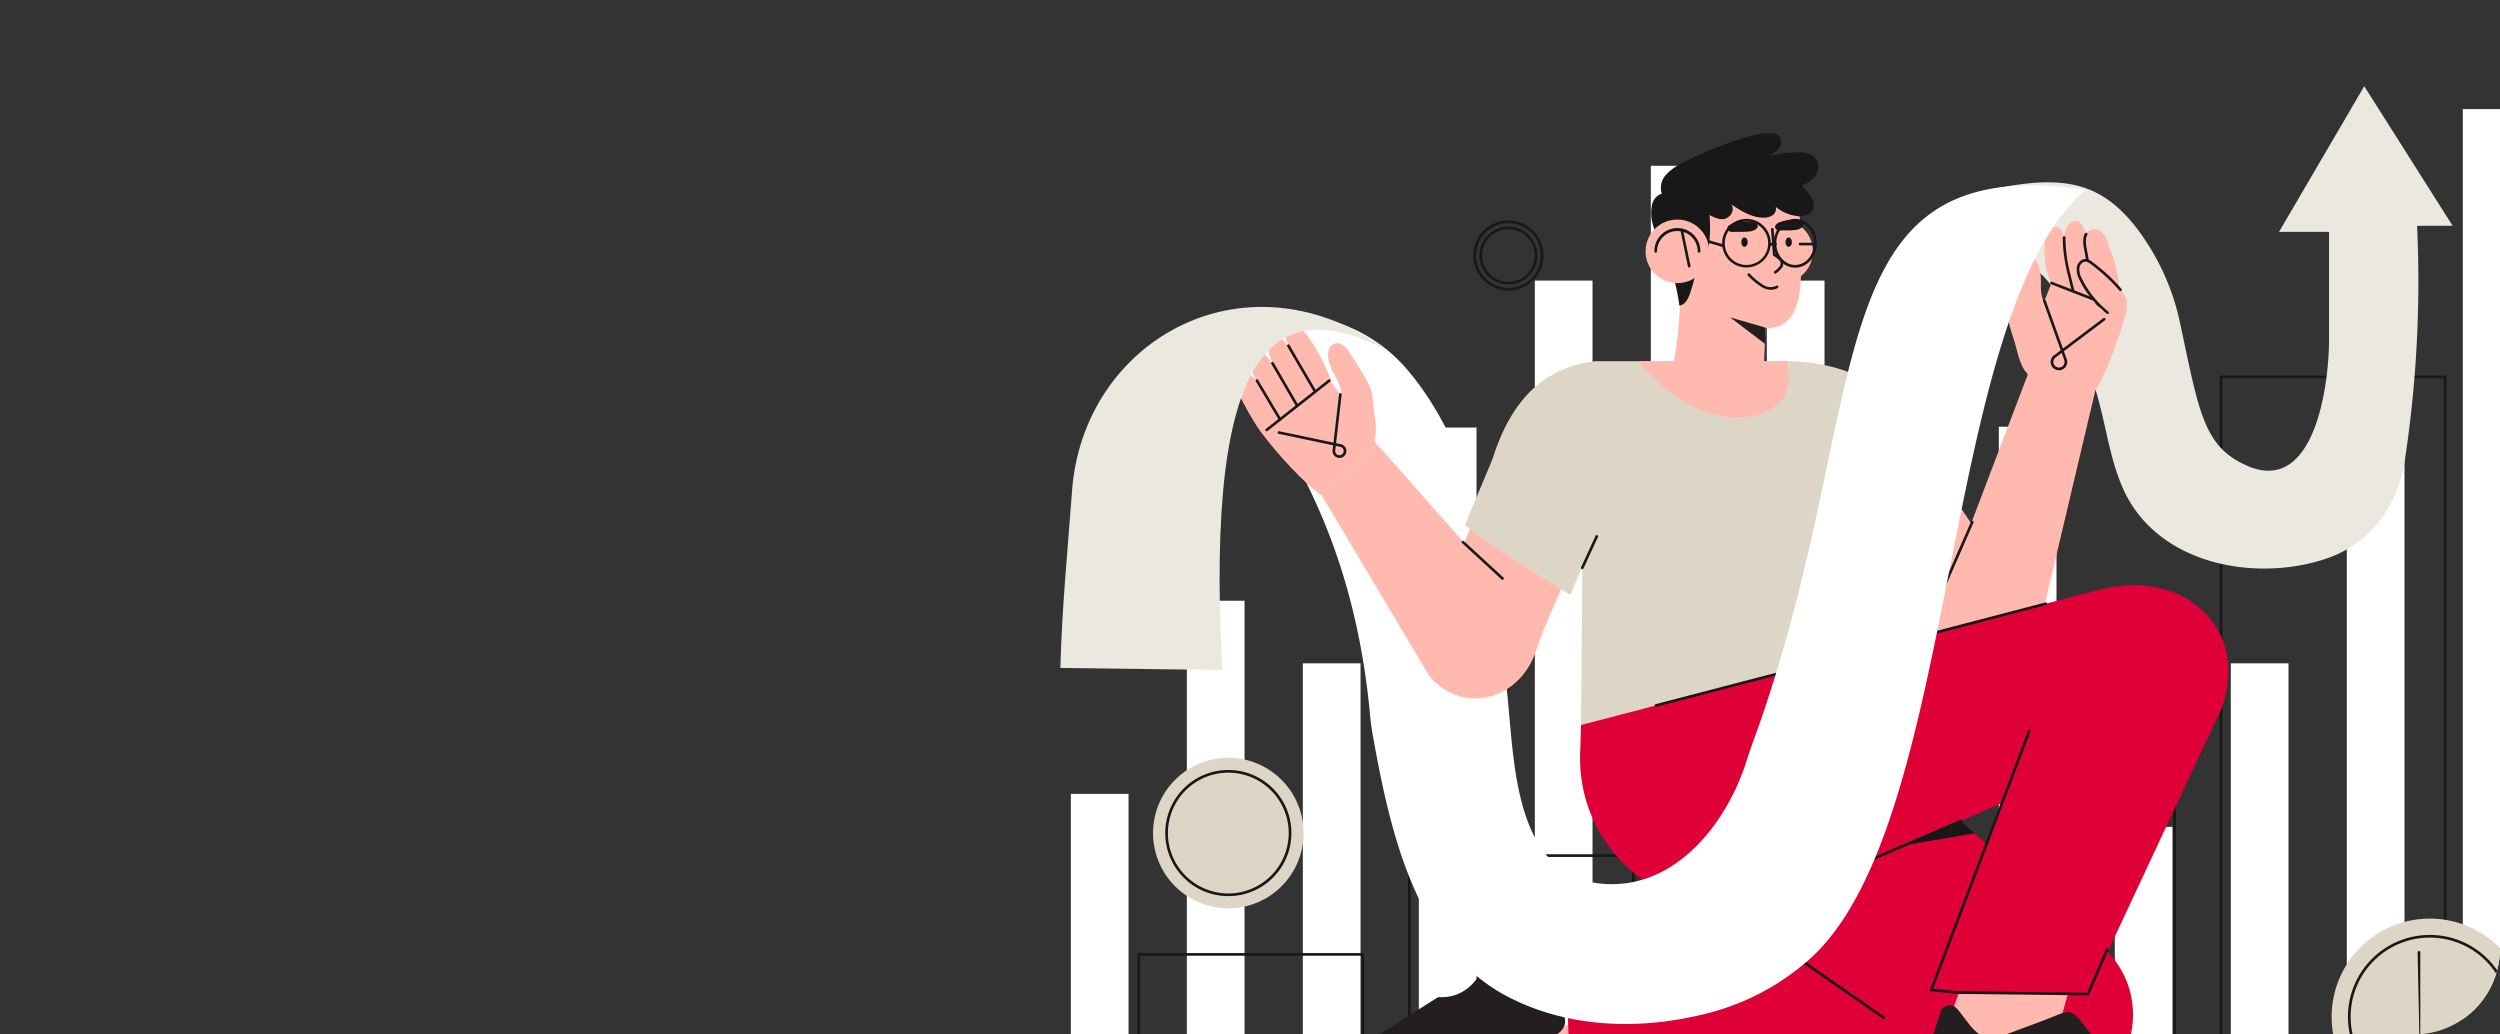 <svg xmlns="http://www.w3.org/2000/svg" xmlns:xlink="http://www.w3.org/1999/xlink" width="580" height="240" viewBox="0 0 580 240">
  <rect x="0" y="0" width="580" height="240" fill="#333333" stroke="none"/>
  <defs>
    <clipPath id="clip-path">
      <path id="AdobeStock_577093849" d="M20,0H560a20,20,0,0,1,20,20V220a20,20,0,0,1-20,20H0a0,0,0,0,1,0,0V20A20,20,0,0,1,20,0Z" transform="translate(40 258)" fill="#fff"/>
    </clipPath>
  </defs>
  <g id="マスクグループ_8" data-name="マスクグループ 8" transform="translate(-40 -258)" clip-path="url(#clip-path)">
    <g id="グループ_7206" data-name="グループ 7206" transform="translate(286 277.998)">
      <rect id="長方形_932" data-name="長方形 932" width="13.384" height="155.799" transform="translate(217.725 79.006)" fill="#fff"/>
      <rect id="長方形_933" data-name="長方形 933" width="13.384" height="115.437" transform="translate(29.349 119.368)" fill="#fff"/>
      <rect id="長方形_934" data-name="長方形 934" width="13.384" height="100.906" transform="translate(56.259 133.899)" fill="#fff"/>
      <rect id="長方形_935" data-name="長方形 935" width="13.384" height="100.906" transform="translate(190.814 133.899)" fill="#fff"/>
      <rect id="長方形_936" data-name="長方形 936" width="13.384" height="100.906" transform="translate(271.547 133.899)" fill="#fff"/>
      <rect id="長方形_937" data-name="長方形 937" width="13.384" height="70.621" transform="translate(2.438 164.184)" fill="#fff"/>
      <rect id="長方形_938" data-name="長方形 938" width="13.384" height="155.609" transform="translate(83.17 79.196)" fill="#fff"/>
      <rect id="長方形_939" data-name="長方形 939" width="13.384" height="189.704" transform="translate(163.903 45.101)" fill="#fff"/>
      <rect id="長方形_940" data-name="長方形 940" width="13.384" height="189.704" transform="translate(298.458 45.101)" fill="#fff"/>
      <rect id="長方形_941" data-name="長方形 941" width="13.384" height="216.343" transform="translate(136.992 18.462)" fill="#fff"/>
      <rect id="長方形_942" data-name="長方形 942" width="13.384" height="229.491" transform="translate(325.368 5.314)" fill="#fff"/>
      <rect id="長方形_943" data-name="長方形 943" width="13.384" height="189.704" transform="translate(110.081 45.101)" fill="#fff"/>
      <rect id="長方形_944" data-name="長方形 944" width="13.384" height="62.965" transform="translate(244.636 171.84)" fill="#fff"/>
      <path id="長方形_945" data-name="長方形 945" d="M-1.69-2H50.3a.31.31,0,0,1,.31.31V31.688a.31.31,0,0,1-.31.31H-1.69a.31.31,0,0,1-.31-.31V-1.69A.31.31,0,0,1-1.69-2Zm51.677.62H-1.38V31.378H49.987Z" transform="translate(19.876 203.117)" fill="#191717"/>
      <path id="長方形_946" data-name="長方形 946" d="M-1.69-2H50.3a.31.31,0,0,1,.31.31V54.621a.31.31,0,0,1-.31.31H-1.69a.31.31,0,0,1-.31-.31V-1.69A.31.31,0,0,1-1.69-2Zm51.677.62H-1.38V54.311H49.987Z" transform="translate(82.648 180.184)" fill="#191717"/>
      <path id="長方形_947" data-name="長方形 947" d="M-1.69-2H50.3a.31.31,0,0,1,.31.31V134.616a.31.31,0,0,1-.31.31H-1.69a.31.31,0,0,1-.31-.31V-1.69A.31.31,0,0,1-1.69-2Zm51.677.62H-1.38V134.306H49.987Z" transform="translate(145.421 100.189)" fill="#191717"/>
      <path id="長方形_948" data-name="長方形 948" d="M-1.69-2H50.3a.31.31,0,0,1,.31.31V110.932a.31.31,0,0,1-.31.31H-1.69a.31.31,0,0,1-.31-.31V-1.69A.31.31,0,0,1-1.69-2Zm51.677.62H-1.38v112H49.987Z" transform="translate(208.194 123.873)" fill="#191717"/>
      <path id="長方形_949" data-name="長方形 949" d="M-1.69-2H50.3a.31.31,0,0,1,.31.31V165.682a.31.31,0,0,1-.31.31H-1.69a.31.31,0,0,1-.31-.31V-1.69A.31.31,0,0,1-1.69-2Zm51.677.62H-1.38V165.372H49.987Z" transform="translate(270.966 69.123)" fill="#191717"/>
      <g id="グループ_7207" data-name="グループ 7207" transform="translate(0 0.002)">
        <g id="グループ_7209" data-name="グループ 7209" transform="translate(0 0)">
          <path id="パス_13394" data-name="パス 13394" d="M173.641,1022.387a17.462,17.462,0,1,1-17.462-17.462,17.462,17.462,0,0,1,17.462,17.462" transform="translate(-117.211 -849.118)" fill="#ddd5c5"/>
          <path id="楕円形_11" data-name="楕円形 11" d="M14.63,0a14.736,14.736,0,0,1,2.948.3A14.552,14.552,0,0,1,22.81,2.5a14.672,14.672,0,0,1,5.3,6.436,14.558,14.558,0,0,1,.853,2.747,14.77,14.77,0,0,1,0,5.9,14.552,14.552,0,0,1-2.2,5.232,14.672,14.672,0,0,1-6.436,5.3,14.558,14.558,0,0,1-2.747.853,14.77,14.77,0,0,1-5.9,0,14.552,14.552,0,0,1-5.232-2.2,14.672,14.672,0,0,1-5.3-6.436A14.558,14.558,0,0,1,.3,17.578a14.77,14.77,0,0,1,0-5.9A14.552,14.552,0,0,1,2.5,6.45a14.672,14.672,0,0,1,6.436-5.3A14.558,14.558,0,0,1,11.682.3,14.736,14.736,0,0,1,14.63,0Zm0,28.64A14.01,14.01,0,1,0,.62,14.63,14.026,14.026,0,0,0,14.63,28.64Z" transform="translate(24.192 187.751) rotate(-89.421)" fill="#191717"/>
          <path id="パス_13396" data-name="パス 13396" d="M1947.854,1268.335a22.776,22.776,0,1,1-22.776-22.776,22.776,22.776,0,0,1,22.776,22.776" transform="translate(-1607.361 -1052.443)" fill="#ddd5c5"/>
          <path id="楕円形_12" data-name="楕円形 12" d="M16.988-2a19.126,19.126,0,0,1,3.826.386A18.885,18.885,0,0,1,27.6,1.243,19.042,19.042,0,0,1,34.483,9.6a18.894,18.894,0,0,1,1.107,3.565,19.17,19.17,0,0,1,0,7.653,18.885,18.885,0,0,1-2.857,6.79,19.042,19.042,0,0,1-8.354,6.879,18.894,18.894,0,0,1-3.565,1.107,19.17,19.17,0,0,1-7.653,0,18.885,18.885,0,0,1-6.79-2.857A19.042,19.042,0,0,1-.508,24.379a18.9,18.9,0,0,1-1.107-3.565,19.17,19.17,0,0,1,0-7.653,18.885,18.885,0,0,1,2.857-6.79A19.042,19.042,0,0,1,9.6-.508a18.9,18.9,0,0,1,3.565-1.107A19.126,19.126,0,0,1,16.988-2Zm0,37.355A18.368,18.368,0,1,0-1.38,16.988,18.388,18.388,0,0,0,16.988,35.355Z" transform="translate(300.728 198.904)" fill="#191717"/>
          <path id="線_32" data-name="線 32" d="M-2-1.69A.31.31,0,0,1-1.69-2a.31.31,0,0,1,.31.31V28.217Z" transform="translate(316.891 202.628)" fill="#191717"/>
          <path id="楕円形_13" data-name="楕円形 13" d="M8.135,0A8.138,8.138,0,0,1,11.3,15.631,8.137,8.137,0,0,1,4.969.639,8.085,8.085,0,0,1,8.135,0Zm0,15.651A7.515,7.515,0,1,0,.62,8.135,7.524,7.524,0,0,0,8.135,15.651Z" transform="matrix(0.526, -0.851, 0.851, 0.526, 92.75, 41.928)" fill="#191717"/>
          <path id="パス_13398" data-name="パス 13398" d="M633.776,209.991a6.708,6.708,0,1,1-2.618.529A6.686,6.686,0,0,1,633.776,209.991Zm0,12.835a6.107,6.107,0,1,0-6.107-6.107A6.114,6.114,0,0,0,633.776,222.826Z" transform="translate(-529.829 -177.433)" fill="#191717"/>
          <path id="パス_13400" data-name="パス 13400" d="M611.953,1399.267l21.159-1.3-2.186,19.457-42.205-.215c.865-11.088,7.239-18.086,23.232-17.944" transform="translate(-497.443 -1181.223)" fill="#ffb9ae"/>
          <path id="パス_13401" data-name="パス 13401" d="M337.844,1312.678l34.036-21.555c4.329.255,7.907-1.755,10.522-6.666l9.7-6.141a2.477,2.477,0,0,1,3.726,1.468,126.846,126.846,0,0,0,5.078,15.141,4.378,4.378,0,0,1,.442,1.925c-.342,4.283-7.906,4.912-10.33,3.823-4.586-2.061-12.587,8.414-12.68,14.727-.038,2.613-2.305,2.56-4.821,1.853l-8.276-.82-19.116,3A9.594,9.594,0,0,1,339.7,1319c-.108-.047-.218-.1-.325-.149l-.193-.095c-.224-.113-.447-.236-.663-.369-.083-.052-.169-.1-.251-.159-.129-.079-.253-.164-.373-.255-.1-.073-.207-.152-.306-.23a.126.126,0,0,1-.03-.021.658.658,0,0,1-.062-.054,3.1,3.1,0,0,1,.348-4.994" transform="translate(-284.237 -1079.794)" fill="#231f20"/>
          <path id="パス_13402" data-name="パス 13402" d="M1316.448,23.759c16.092-3.319,24.6-1.269,32.7,9.118a55.284,55.284,0,0,1,10.19,22.462c4.364,20.5,5.436,28.443,15.641,32.789,15.74,6.7,19.046-19.582,18.83-30.583V33.8h-11.6L1401.979,0l20.51,32.387h-8.252a275.831,275.831,0,0,1-2.825,54.282c-1.612,10.783-8.05,19.609-18.57,23.047-16.613,5.428-39,1.056-46.776-16.263-2.515-5.607-3.557-11.739-5-17.713a132.064,132.064,0,0,0-6.414-19.68,41.06,41.06,0,0,0-5.987-10.719c-3.667-4.4-8.952-7.27-14.752-5.986-5.006,1.108-8.77,5.307-12.692,8.3,2.712-2.071,2.206-19.9,15.224-23.9" transform="translate(-1099.477 -0.002)" fill="#eae8df"/>
          <path id="パス_13403" data-name="パス 13403" d="M1430.276,268.56a17.972,17.972,0,0,0-1.693-5.011c-1.243-2.52-3.135-4.867-3.388-7.762-.089-1.011-.01-2.03-.056-3.044a9.016,9.016,0,0,0-.94-3.784c-.847-1.617-3.451-4.038-4.524-1.222a6.044,6.044,0,0,0-.3,1.76,29.48,29.48,0,0,1-.958,7.255,13.348,13.348,0,0,0-.977,3.448c-.1,2.2.747,4.657,1.419,6.724,1.151,3.545,1.455,8.46,5.808,9.52a4.819,4.819,0,0,0,4.64-1.136c1.4-1.589,1.289-4.816.972-6.749" transform="translate(-1197.666 -208.234)" fill="#ffb9ae"/>
          <path id="パス_13404" data-name="パス 13404" d="M1437.028,312.562l7.149-18.086s16.9,6.166,17.145,6.328c.8.531-5.52,18.182-7.427,18.955-2.5-.586-16.868-7.2-16.868-7.2" transform="translate(-1214.225 -248.82)" fill="#ffb9ae"/>
          <path id="パス_13405" data-name="パス 13405" d="M1472.608,214.655a6.8,6.8,0,0,1,.474-2.308,2.941,2.941,0,0,1,1.628-1.629,1.458,1.458,0,0,1,1.274.085,1.857,1.857,0,0,1,.623.895,17.9,17.9,0,0,1,.885,4.33,45.242,45.242,0,0,0,1.627,7.33,4.885,4.885,0,0,1,.325,1.694,1.551,1.551,0,0,1-.872,1.39,1.82,1.82,0,0,1-.906.059c-2.327-.321-3.406-2.05-4.073-4.08a20.521,20.521,0,0,1-.985-7.766" transform="translate(-1244.251 -177.959)" fill="#ffb9ae"/>
          <path id="パス_13406" data-name="パス 13406" d="M1503.123,214.339a31.227,31.227,0,0,1-1.18-8.154,6.792,6.792,0,0,1,.381-2.472,2.922,2.922,0,0,1,1.7-1.741,1.761,1.761,0,0,1,1.3.051,2.158,2.158,0,0,1,.767.7,8.756,8.756,0,0,1,1.245,3.322c.674,2.986,1.349,5.978,1.747,9.014.175,1.335.585,3.007.066,4.3a2.421,2.421,0,0,1-1.761,1.529,2.611,2.611,0,0,1-2.369-1.1,7.275,7.275,0,0,1-1.09-2.5c-.283-.985-.561-1.965-.814-2.946" transform="translate(-1269.076 -170.573)" fill="#ffb9ae"/>
          <path id="パス_13407" data-name="パス 13407" d="M1502.437,237.42a.31.31,0,0,1-.3-.224c-.176-.613-.388-1.5-.593-2.351-.125-.519-.242-1.009-.339-1.384a39.642,39.642,0,0,1-.859-4.319,30.1,30.1,0,0,1-.317-4.424.31.31,0,0,1,.31-.307h0a.31.31,0,0,1,.307.313,34.836,34.836,0,0,0,1.156,8.583c.1.38.216.873.341,1.395.194.808.413,1.725.586,2.324a.31.31,0,0,1-.3.4Z" transform="translate(-1267.46 -189.617)" fill="#191717"/>
          <path id="パス_13408" data-name="パス 13408" d="M1532.539,216.124a7.5,7.5,0,0,0,.168,2.418l1.818,10.115c.211,1.176.515,2.493,1.537,3.112a2.84,2.84,0,0,0,3.643-1.168,6.678,6.678,0,0,0,.691-4.108,26.272,26.272,0,0,0-2-8.035c-.7-1.691-1.016-3.855-3.06-4.389a2.252,2.252,0,0,0-2.791,2.055" transform="translate(-1294.891 -180.812)" fill="#ffb9ae"/>
          <path id="パス_13409" data-name="パス 13409" d="M1534.374,236.569a.308.308,0,0,1-.16-.045,3,3,0,0,1-1.2-1.493,8.908,8.908,0,0,1-.483-1.829l-.834-4.641-.984-5.475a7.833,7.833,0,0,1-.169-2.518,3.181,3.181,0,0,1,.377-1.108.31.31,0,0,1,.539.307,2.558,2.558,0,0,0-.3.893,7.243,7.243,0,0,0,.166,2.317l.983,5.475.834,4.641c.21,1.169.49,2.355,1.392,2.9a.31.31,0,0,1-.161.575Z" transform="translate(-1293.203 -185.302)" fill="#191717"/>
          <path id="線_35" data-name="線 35" d="M12.75,4.218a.309.309,0,0,1-.112-.021L-1.8-1.4a.31.31,0,0,1-.177-.4.31.31,0,0,1,.4-.177l14.44,5.6a.31.31,0,0,1-.112.6Z" transform="translate(231.642 47.347)" fill="#191717"/>
          <path id="パス_13410" data-name="パス 13410" d="M1533.966,269.812a5.573,5.573,0,0,0-1.434-2.465,40.67,40.67,0,0,0-6.774-6.245,2.675,2.675,0,0,0-1.178-.583,1.846,1.846,0,0,0-1.862,1.551,4.377,4.377,0,0,0,.465,2.582,23.345,23.345,0,0,0,6.35,8c.766.666,2.756,2.2,3.743,1.185.734-.753.874-3.081.691-4.026" transform="translate(-1286.582 -220.118)" fill="#ffb9ae"/>
          <path id="パス_13411" data-name="パス 13411" d="M1527.844,271.273a.308.308,0,0,1-.2-.076,31.427,31.427,0,0,1-3.667-3.7,21.082,21.082,0,0,1-1.534-2.106,17.1,17.1,0,0,1-1.23-2.3,4.707,4.707,0,0,1-.484-2.769,2.452,2.452,0,0,1,.766-1.316,1.813,1.813,0,0,1,1.44-.48,2.916,2.916,0,0,1,1.321.64,40.99,40.99,0,0,1,6.826,6.293.31.31,0,0,1-.469.405,40.368,40.368,0,0,0-6.722-6.2,2.426,2.426,0,0,0-1.036-.526,1.2,1.2,0,0,0-.948.331,1.819,1.819,0,0,0-.569.976,4.156,4.156,0,0,0,.446,2.4,22.631,22.631,0,0,0,6.269,7.891.31.31,0,0,1-.2.544Z" transform="translate(-1284.895 -218.428)" fill="#191717"/>
          <path id="パス_13412" data-name="パス 13412" d="M1474.246,335.635a1.949,1.949,0,0,1-.652-.114,1.919,1.919,0,0,1-.514-3.347l1.567-1.181-4.067-11.348a.31.31,0,0,1,.584-.209l4,11.167,9.366-7.058a.31.31,0,0,1,.373.5l-9.521,7.174.662,1.847a1.912,1.912,0,0,1,.061,1.105,1.949,1.949,0,0,1-1.409,1.413A1.871,1.871,0,0,1,1474.246,335.635Zm.62-4.03-1.413,1.065a1.3,1.3,0,1,0,2.01.6Z" transform="translate(-1242.561 -269.736)" fill="#191717"/>
          <path id="パス_13413" data-name="パス 13413" d="M1045.682,206.94a7.371,7.371,0,1,1-7.371-7.371,7.371,7.371,0,0,1,7.371,7.371" transform="translate(-871.099 -168.627)" fill="#ffb9ae"/>
          <path id="パス_13414" data-name="パス 13414" d="M863.791,1322.249l-104.9-.893L758,1293.933c35.635-5.817,49.737-13.394,71.361-7.212Z" transform="translate(-640.479 -1085.276)" fill="#df0037"/>
          <path id="パス_13415" data-name="パス 13415" d="M925.419,955.873l57.846,51.305c14.773,13.1,5.505,37.517-14.24,37.517h-6.17l-85.1-59.017Z" transform="translate(-741.664 -807.671)" fill="#df0037"/>
          <path id="パス_13416" data-name="パス 13416" d="M905.241,143.6c4.625,4.14,10.635,6.849,16.65,6.678,9.557-.272,7.549-14.114,7.638-20.63a27.151,27.151,0,0,0-.951-8.8c-3.158-9.7-13.961-11.175-22.313-7.842-8.8,3.513-11.493,12.774-7.8,21.362a26.877,26.877,0,0,0,6.772,9.23" transform="translate(-757.805 -94.129)" fill="#ffb9ae"/>
          <path id="パス_13417" data-name="パス 13417" d="M725.662,466.208l-9.423-11.83.477,41.488h-62.95l.335-43.012-2.99,7.168c-3.553-3.064-15.2-12.417-20.356-16.548l3.311-8.214c5.078-16.253,13.338-22.742,23.367-23.8h45.453c11.646.512,21.214,4.851,28.136,14.068l10.192,19.031Z" transform="translate(-532.96 -347.664)" fill="#ddd5c5"/>
          <path id="パス_13418" data-name="パス 13418" d="M1290.5,426.127l-13.181,55.747a14.21,14.21,0,0,1-24.821,5.1l-9.61-12.065,15.552-21.65,3.057,4.5,13.7-36Z" transform="translate(-1050.182 -356.365)" fill="#ffb9ae"/>
          <path id="パス_13419" data-name="パス 13419" d="M777.895,779.171l-.215,6.619a34.611,34.611,0,0,0,46.945,33.456l101.842-43.895c6.76-18.566-8.7-32.4-27.886-27.67Z" transform="translate(-657.089 -630.969)" fill="#df0037"/>
          <path id="パス_13420" data-name="パス 13420" d="M906.673,1118.219q-1.476,0-2.945-.127a34.6,34.6,0,0,1-7.343-1.45,35.229,35.229,0,0,1-6.786-2.94.31.31,0,0,1,.305-.54,34.153,34.153,0,0,0,29.054,2.146l41.423-17.808a.31.31,0,0,1,.245.57L919.2,1115.88l-.012,0a35.536,35.536,0,0,1-7.782,2.008A34.459,34.459,0,0,1,906.673,1118.219Z" transform="translate(-751.539 -927.318)" fill="#191717"/>
          <path id="パス_13421" data-name="パス 13421" d="M1360.405,1333.58a3.221,3.221,0,0,1-.033.459,2.274,2.274,0,0,1-2.252,1.95h-20.445a18.663,18.663,0,0,1-3.021-.258,27.988,27.988,0,0,0-9.329-.028,21.121,21.121,0,0,1-3.562.285l-7.724-.143h-3.985a6.04,6.04,0,0,1-5.784-7.773c.925-3.085,1.772-6.1,2.571-9.032l6.521-18.364,24.267,1.749-4.706,16.615-.5.933,21.411,10.341,3.505.109a3.164,3.164,0,0,1,3.067,3.157" transform="translate(-1101.833 -1099.015)" fill="#ffb9ae"/>
          <path id="パス_13422" data-name="パス 13422" d="M1363.059,931.238l-30.971,66.243h-37.723c9.522-24.7,19.809-49.408,27.679-64.929Z" transform="translate(-1093.682 -786.856)" fill="#df0037"/>
          <path id="線_36" data-name="線 36" d="M-1.691,12.614a.31.31,0,0,1-.3-.232A.31.31,0,0,1-1.769,12L51.867-1.99a.31.31,0,0,1,.378.222.31.31,0,0,1-.222.378L-1.612,12.6A.311.311,0,0,1-1.691,12.614Z" transform="translate(139.903 131.356)" fill="#191717"/>
          <path id="線_37" data-name="線 37" d="M-1.691,13.789a.309.309,0,0,1-.124-.026.31.31,0,0,1-.16-.408L4.646-1.814a.31.31,0,0,1,.408-.16.31.31,0,0,1,.16.408L-1.406,13.6A.31.31,0,0,1-1.691,13.789Z" transform="translate(206.628 102.83)" fill="#191717"/>
          <path id="線_38" data-name="線 38" d="M22.066,15.1a.309.309,0,0,1-.176-.055L-1.867-1.435a.31.31,0,0,1-.078-.432.31.31,0,0,1,.432-.078L22.243,14.53a.31.31,0,0,1-.177.565Z" transform="translate(168.967 201.326)" fill="#191717"/>
          <path id="線_39" data-name="線 39" d="M-1.691,6.117a.31.31,0,0,1-.3-.232.31.31,0,0,1,.222-.378l28.733-7.5a.31.31,0,0,1,.378.222.31.31,0,0,1-.222.378l-28.733,7.5A.311.311,0,0,1-1.691,6.117Z" transform="translate(201.579 121.761)" fill="#191717"/>
          <path id="パス_13423" data-name="パス 13423" d="M1279.053,1102.336l-16.3,2.775,13.182-5.636Z" transform="translate(-1066.969 -929.008)" fill="#191717"/>
          <path id="パス_13424" data-name="パス 13424" d="M310.13,191.659c16.754,20.222,20.022,49.118,22.746,74.542,1.691,15.782,1.505,42.1,21.718,44.176,16.728,1.715,29-13.393,33.768-28.3.545-1.7,1.117-3.395,1.729-5.074,28.59-78.433,12.669-137.036,77.017-127.627-33.951,29.023-28.935,145.084-63.155,177.674a56.361,56.361,0,0,1-25.4,13.608c-14.905,3.677-31.1,3.269-45.07-3.8-21.664-10.965-27.716-38.174-31.777-60.853-.287-1.6-.5-3.22-.651-4.843-3.336-35.83-15.94-59.325-29.788-77.908,2.388-10.419,7.593-17.137,20.67-13.513a36.3,36.3,0,0,1,18.191,11.918" transform="translate(-229.21 -125.379)" fill="#fff"/>
          <path id="パス_13425" data-name="パス 13425" d="M416.224,589.44,391.2,547.428l12.783-11.93,38.495,43.576-1.439,4.048c-3.7,11.6-16.769,15.461-24.814,6.318" transform="translate(-330.547 -452.473)" fill="#ffb9ae"/>
          <path id="パス_13426" data-name="パス 13426" d="M411.132,398.864c0-.028,0-.056-.006-.084a12.166,12.166,0,0,0-.953-4.349,64.852,64.852,0,0,0-4.227-7.094c-.906-1.438-2.041-3.337-3.967-2.56-1.448.585-1.5,2.406-1.246,3.71a13.037,13.037,0,0,0,1.442,3.53,12.563,12.563,0,0,1,1.422,3.537,11.131,11.131,0,0,1,.019,3.063q-.213,2.188-.635,4.349c-.359,1.842-.7,3.146.192,4.908a6.3,6.3,0,0,0,1.136,1.653,4.89,4.89,0,0,0,3.63,1.076,3.122,3.122,0,0,0,1.266-.35,3.829,3.829,0,0,0,1.22-1.122c1.342-1.806,1.4-4.186,1.19-6.335-.132-1.341-.389-2.587-.484-3.931" transform="translate(-338.504 -324.967)" fill="#ffb9ae"/>
          <path id="パス_13427" data-name="パス 13427" d="M315.19,461.22c-3.609-2.338-10.545-9.828-13.947-14.524l15.033-13.225,11.7,15.819Z" transform="translate(-254.537 -366.264)" fill="#ffb9ae"/>
          <path id="パス_13428" data-name="パス 13428" d="M272.6,443.223a2.374,2.374,0,0,1-3.186-.123,6.754,6.754,0,0,1-1.021-1.239,55.067,55.067,0,0,1-3.232-5.42,16.357,16.357,0,0,1-2.06-5.476,2,2,0,0,1,2.8-2.068,8.756,8.756,0,0,1,3.086,3.406,55.81,55.81,0,0,1,3.286,5.988,14.6,14.6,0,0,1,.724,2.448,2.591,2.591,0,0,1-.4,2.483" transform="translate(-222.292 -362.241)" fill="#ffb9ae"/>
          <path id="パス_13429" data-name="パス 13429" d="M293.445,408l-.06-.114c-.622-1.2-1.139-2.469-1.78-3.668a30.965,30.965,0,0,0-4.727-7.19,2.908,2.908,0,0,0-1.447-.905c-1.351-.225-2.266,1.337-2.219,2.591a7.173,7.173,0,0,0,.865,2.775c1.538,3.212,3.334,6.278,5.072,9.369A6.837,6.837,0,0,0,290.3,412.5a3.225,3.225,0,0,0,2.722.838c.938-.206,1.385-1.451,1.421-2.375a5.6,5.6,0,0,0-1-2.968" transform="translate(-239.3 -334.685)" fill="#ffb9ae"/>
          <path id="パス_13430" data-name="パス 13430" d="M320.761,389.156a3.042,3.042,0,0,0,.14-1.6,10.008,10.008,0,0,0-.849-2.576,43.216,43.216,0,0,0-6.06-10.321,4.092,4.092,0,0,0-1.042-.975c-1.946-1.123-3.16,1.435-2.707,3.135a32.244,32.244,0,0,0,3.537,7.813c.688,1.182,1.515,2.335,2.108,3.572.832,1.735,3.807,3.485,4.872.955" transform="translate(-262.062 -315.511)" fill="#ffb9ae"/>
          <path id="パス_13431" data-name="パス 13431" d="M347.572,370.648a3.041,3.041,0,0,0,.14-1.6,10,10,0,0,0-.849-2.576,43.216,43.216,0,0,0-6.06-10.321,4.092,4.092,0,0,0-1.042-.975c-1.946-1.123-3.16,1.435-2.707,3.135a32.245,32.245,0,0,0,3.537,7.813c.688,1.182,1.515,2.335,2.108,3.572.832,1.735,3.807,3.485,4.872.956" transform="translate(-284.716 -299.872)" fill="#ffb9ae"/>
          <path id="線_40" data-name="線 40" d="M-1.69,10.046a.31.31,0,0,1-.244-.118.31.31,0,0,1,.052-.435l14.5-11.426a.31.31,0,0,1,.435.052A.31.31,0,0,1,13-1.446L-1.5,9.98A.309.309,0,0,1-1.69,10.046Z" transform="translate(49.571 70.003)" fill="#191717"/>
          <path id="パス_13432" data-name="パス 13432" d="M339.376,474.248a1.639,1.639,0,0,1-1.4-.8,1.585,1.585,0,0,1-.2-.994l.13-1.13-12.65-2.662a.31.31,0,1,1,.128-.607l12.594,2.65,1.292-11.226a.31.31,0,0,1,.616.071l-1.3,11.284,1.113.234a1.6,1.6,0,0,1,.81,2.7l-.006.006a1.569,1.569,0,0,1-1.124.474Zm-.863-2.792-.123,1.072a.983.983,0,0,0,1.667.813l.005-.005a.983.983,0,0,0-.493-1.658Z" transform="translate(-274.617 -388.011)" fill="#191717"/>
          <path id="線_41" data-name="線 41" d="M4.467,9.176A.31.31,0,0,1,4.2,9.023L-1.958-1.534a.31.31,0,0,1,.112-.424.31.31,0,0,1,.424.112L4.735,8.71a.31.31,0,0,1-.268.466Z" transform="translate(54.594 61.904)" fill="#191717"/>
          <path id="線_42" data-name="線 42" d="M3.979,8.359a.31.31,0,0,1-.268-.154L-1.958-1.534a.31.31,0,0,1,.112-.424.31.31,0,0,1,.424.112L4.247,7.893a.31.31,0,0,1-.268.466Z" transform="translate(50.904 65.956)" fill="#191717"/>
          <path id="線_43" data-name="線 43" d="M3.661,7.611a.31.31,0,0,1-.267-.152L-1.957-1.532a.31.31,0,0,1,.108-.425.31.31,0,0,1,.425.108L3.927,7.143a.31.31,0,0,1-.266.469Z" transform="translate(47.309 70.003)" fill="#191717"/>
          <path id="パス_13433" data-name="パス 13433" d="M583.629,627.239l7.959-19.734,22.692,11-9.209,21.413Z" transform="translate(-493.141 -513.315)" fill="#ffb9ae"/>
          <path id="パス_13434" data-name="パス 13434" d="M37.579,414.508C33.35,337.1,50.766,327.27,76.145,340.54c-32.39-23.787-69.939-3.254-73.33,31.183C1.575,388.245.417,399.507,0,414.035Z" transform="translate(0 -279.07)" fill="#eae8df"/>
          <path id="パス_13435" data-name="パス 13435" d="M930.124,296.56l-.137,3.394-.153,3.745-.4,9.955H907.025c2.52-6.61,3.218-15.374,3.234-24.947Z" transform="translate(-766.396 -243.945)" fill="#ffb9ae"/>
          <path id="パス_13436" data-name="パス 13436" d="M1064.357,222.812a.31.31,0,0,1-.178-.564,5.117,5.117,0,0,0,1.156-1.042,1.226,1.226,0,0,0,.3-.779,1.264,1.264,0,0,0-.414-.8,5.622,5.622,0,0,0-1.234-.9.31.31,0,0,1-.154-.245l-.437-5.9a.31.31,0,1,1,.618-.046l.425,5.741a5.881,5.881,0,0,1,1.229.926,2.4,2.4,0,0,1,.413.565,1.554,1.554,0,0,1,.173.637,1.838,1.838,0,0,1-.418,1.177,5.629,5.629,0,0,1-1.3,1.179A.308.308,0,0,1,1064.357,222.812Z" transform="translate(-898.519 -179.338)" fill="#191717"/>
          <path id="パス_13437" data-name="パス 13437" d="M1033.565,283.756q-.129,0-.26-.01a4.419,4.419,0,0,1-1.77-.566,15.717,15.717,0,0,1-3.3-2.723.31.31,0,1,1,.439-.438,14.842,14.842,0,0,0,3.161,2.616,3.014,3.014,0,0,0,3.034.17.31.31,0,1,1,.287.55A3.4,3.4,0,0,1,1033.565,283.756Z" transform="translate(-868.733 -236.526)" fill="#191717"/>
          <path id="パス_13438" data-name="パス 13438" d="M1020.365,227.4c0,.6-.337,1.087-.753,1.087s-.753-.487-.753-1.087.337-1.087.753-1.087.753.487.753,1.087" transform="translate(-860.891 -191.221)" fill="#191717"/>
          <path id="パス_13439" data-name="パス 13439" d="M1086.48,227.4c0,.6-.337,1.087-.753,1.087s-.753-.487-.753-1.087.337-1.087.753-1.087.753.487.753,1.087" transform="translate(-916.755 -191.221)" fill="#191717"/>
          <path id="パス_13440" data-name="パス 13440" d="M1003.031,204.676a2.939,2.939,0,0,0,1.764-.647.827.827,0,0,0,.287-.634c-.034-.382-.435-.613-.8-.736a8.235,8.235,0,0,0-4.85.129,2.486,2.486,0,0,0-1.069.514c-.869.826.026,1.52.868,1.489,1.273-.048,2.524.035,3.8-.115" transform="translate(-843.274 -170.975)" fill="#191717"/>
          <path id="パス_13441" data-name="パス 13441" d="M1074.09,202.482a2.6,2.6,0,0,0,1.63-.647.86.86,0,0,0,.265-.633c-.031-.382-.4-.613-.738-.736a7.056,7.056,0,0,0-4.481.129,2.23,2.23,0,0,0-.988.514c-.8.826.024,1.52.8,1.489,1.176-.048,2.332.035,3.509-.115" transform="translate(-903.639 -169.121)" fill="#191717"/>
          <path id="パス_13442" data-name="パス 13442" d="M995.88,198.536a5.637,5.637,0,1,1-2.2.444A5.619,5.619,0,0,1,995.88,198.536Zm0,10.688a5.034,5.034,0,1,0-5.034-5.034A5.04,5.04,0,0,0,995.88,209.224Z" transform="translate(-836.698 -167.755)" fill="#191717"/>
          <path id="パス_13443" data-name="パス 13443" d="M1072.305,198.536a4.478,4.478,0,0,1,1.959.451,5,5,0,0,1,1.589,1.22,5.726,5.726,0,0,1,1.063,1.8,6.368,6.368,0,0,1,0,4.376,5.726,5.726,0,0,1-1.062,1.8,5,5,0,0,1-1.589,1.22,4.485,4.485,0,0,1-3.919,0,5,5,0,0,1-1.589-1.22,5.726,5.726,0,0,1-1.062-1.8,6.368,6.368,0,0,1,0-4.376,5.726,5.726,0,0,1,1.063-1.8,5,5,0,0,1,1.589-1.22A4.479,4.479,0,0,1,1072.305,198.536Zm0,10.688c2.414,0,4.378-2.258,4.378-5.034s-1.964-5.034-4.378-5.034-4.378,2.258-4.378,5.034S1069.891,209.224,1072.305,209.224Z" transform="translate(-901.828 -167.755)" fill="#191717"/>
          <path id="線_44" data-name="線 44" d="M1.905-1.38h-3.6A.31.31,0,0,1-2-1.69.31.31,0,0,1-1.69-2h3.6a.31.31,0,0,1,.31.31A.31.31,0,0,1,1.905-1.38Z" transform="translate(173.309 38.32)" fill="#191717"/>
          <path id="線_45" data-name="線 45" d="M-.33-1.38H-1.69A.31.31,0,0,1-2-1.69.31.31,0,0,1-1.69-2H-.33a.31.31,0,0,1,.31.31A.31.31,0,0,1-.33-1.38Z" transform="translate(166.265 38.368)" fill="#191717"/>
          <path id="線_46" data-name="線 46" d="M4.966.563A.31.31,0,0,1,4.878.551L-1.777-1.393a.31.31,0,0,1-.211-.385A.31.31,0,0,1-1.6-1.988L5.052-.045a.31.31,0,0,1-.087.608Z" transform="translate(148.825 36.766)" fill="#191717"/>
          <path id="パス_13444" data-name="パス 13444" d="M894.6,99.844q.008-.414,0-.829a2.253,2.253,0,0,0,2.225-1.063,5.633,5.633,0,0,0,.757-2.483,33.339,33.339,0,0,0,.024-6.11c1.569.743,3.39,1.714,4.846,0a2.149,2.149,0,0,0,.262-2.448c2.283,1.532,4.72,3.049,7.47,3.042a3.474,3.474,0,0,0,2.09-.576,1.763,1.763,0,0,0,.682-1.94,9.465,9.465,0,0,0,4.777,2.117,4.609,4.609,0,0,0,2.817-.359,2.484,2.484,0,0,0,1.062-3.113,5.465,5.465,0,0,0-.828-1.456,15.961,15.961,0,0,0-1.846-2.084c1.465-.614,3.042-1.471,3.623-3.031a3.338,3.338,0,0,0-1.087-3.983,5.746,5.746,0,0,0-3.205-.713,29.041,29.041,0,0,0-6.669.741,6.269,6.269,0,0,0,2.218-1.806,2.192,2.192,0,0,0-.024-2.691,2.733,2.733,0,0,0-1.751-.657,16.142,16.142,0,0,0-5.928.891,80.764,80.764,0,0,0-14.939,6.081,11.741,11.741,0,0,0-3.719,2.7,4.408,4.408,0,0,0-.917,4.311,3.47,3.47,0,0,0-2.226,2.416,9.606,9.606,0,0,0,.482,5.742c.662,1.836,1.634,3.542,2.434,5.322a48.833,48.833,0,0,1,3.378,12.479c1.9-.2,2.51-2.928,2.984-4.425a21.639,21.639,0,0,0,1-6.079" transform="translate(-747 -59.46)" fill="#191717"/>
          <path id="パス_13445" data-name="パス 13445" d="M890.472,206.94a7.371,7.371,0,1,1-7.371-7.371,7.371,7.371,0,0,1,7.371,7.371" transform="translate(-739.953 -168.627)" fill="#ffb9ae"/>
          <path id="パス_13446" data-name="パス 13446" d="M899.237,218.365a.31.31,0,0,1-.31-.31,4.711,4.711,0,0,0-9.423,0,.31.31,0,1,1-.62,0,5.332,5.332,0,1,1,10.663,0A.31.31,0,0,1,899.237,218.365Z" transform="translate(-751.068 -179.742)" fill="#191717"/>
          <path id="線_47" data-name="線 47" d="M.039,6.974a.31.31,0,0,1-.3-.247L-1.994-1.627a.31.31,0,0,1,.241-.367.31.31,0,0,1,.367.241L.343,6.6A.31.31,0,0,1,.1,6.967.311.311,0,0,1,.039,6.974Z" transform="translate(145.856 35.085)" fill="#191717"/>
          <path id="線_48" data-name="線 48" d="M7.492,7.073a.309.309,0,0,1-.21-.082L-1.9-1.462A.31.31,0,0,1-1.918-1.9a.31.31,0,0,1,.438-.018L7.7,6.535a.31.31,0,0,1-.21.538Z" transform="translate(95.093 107.452)" fill="#191717"/>
          <path id="パス_13447" data-name="パス 13447" d="M634.835,453.571l-5.1,12.1c-4.955-2.915-19.328-12.046-24.485-16.178l6.413-15.3c5.078-16.253,14.19-21.671,24.22-22.729Z" transform="translate(-511.409 -347.664)" fill="#ddd5c5"/>
          <path id="線_49" data-name="線 49" d="M-1.691,5.907a.309.309,0,0,1-.129-.028.31.31,0,0,1-.152-.411L1.38-1.82a.31.31,0,0,1,.411-.152.31.31,0,0,1,.152.411L-1.409,5.726A.31.31,0,0,1-1.691,5.907Z" transform="translate(122.785 106.14)" fill="#191717"/>
          <path id="パス_13448" data-name="パス 13448" d="M898.666,420.883a9.115,9.115,0,0,1-2.693,1.961,17.41,17.41,0,0,1-10.607,1.426,26.985,26.985,0,0,1-10.02-4.05,37.4,37.4,0,0,1-9.547-8.762h34.229a15.517,15.517,0,0,1,.5,2.438,8.891,8.891,0,0,1-1.861,6.988" transform="translate(-731.562 -347.663)" fill="#ffb9ae"/>
          <path id="パス_13449" data-name="パス 13449" d="M1338.015,1401.858l-40.283-.612c-3.482-2.585-7.577-2.863-12.454-.187l-11.478-.176a2.477,2.477,0,0,1-2.314-3.269c1.743-5.181,5.186-15.407,7.23-21.5a2.639,2.639,0,0,1,2.574-.84,2.949,2.949,0,0,1,1.174.936c2.293,2.666,4.183,6.488,7.694,6.706,1.39.086,2.648-.664,3.954-1.145,3.305-1.218,7.924-2.908,11.519-4.375,2.42-.988,3.331-.879,5.049,1.091l3.935,5.028,20.174,8.155a9.6,9.6,0,0,1,5.14,3.878c.065.1.129.2.191.3l.109.185c.126.217.245.443.353.671.041.089.084.18.123.271.065.137.122.275.172.418.048.118.09.24.13.36a.139.139,0,0,1,.014.034.648.648,0,0,1,.022.08,3.1,3.1,0,0,1-3.027,3.988" transform="translate(-1074.239 -1161.962)" fill="#231f20"/>
          <path id="パス_13450" data-name="パス 13450" d="M1337.812,1024.7h0l-30.242-.364h-.026l-6.121-.583a.31.31,0,0,1-.261-.419l22.736-60.047a.31.31,0,0,1,.58.22l-22.592,59.667,5.7.543,30.023.362,4.363-10.086a.31.31,0,1,1,.569.246l-4.445,10.275A.31.31,0,0,1,1337.812,1024.7Z" transform="translate(-1099.405 -813.767)" fill="#191717"/>
          <path id="パス_13451" data-name="パス 13451" d="M1010.513,348.306l-.153,3.745-8.033-6.119Z" transform="translate(-846.922 -292.297)" fill="#231f20"/>
        </g>
      </g>
    </g>
  </g>
</svg>
